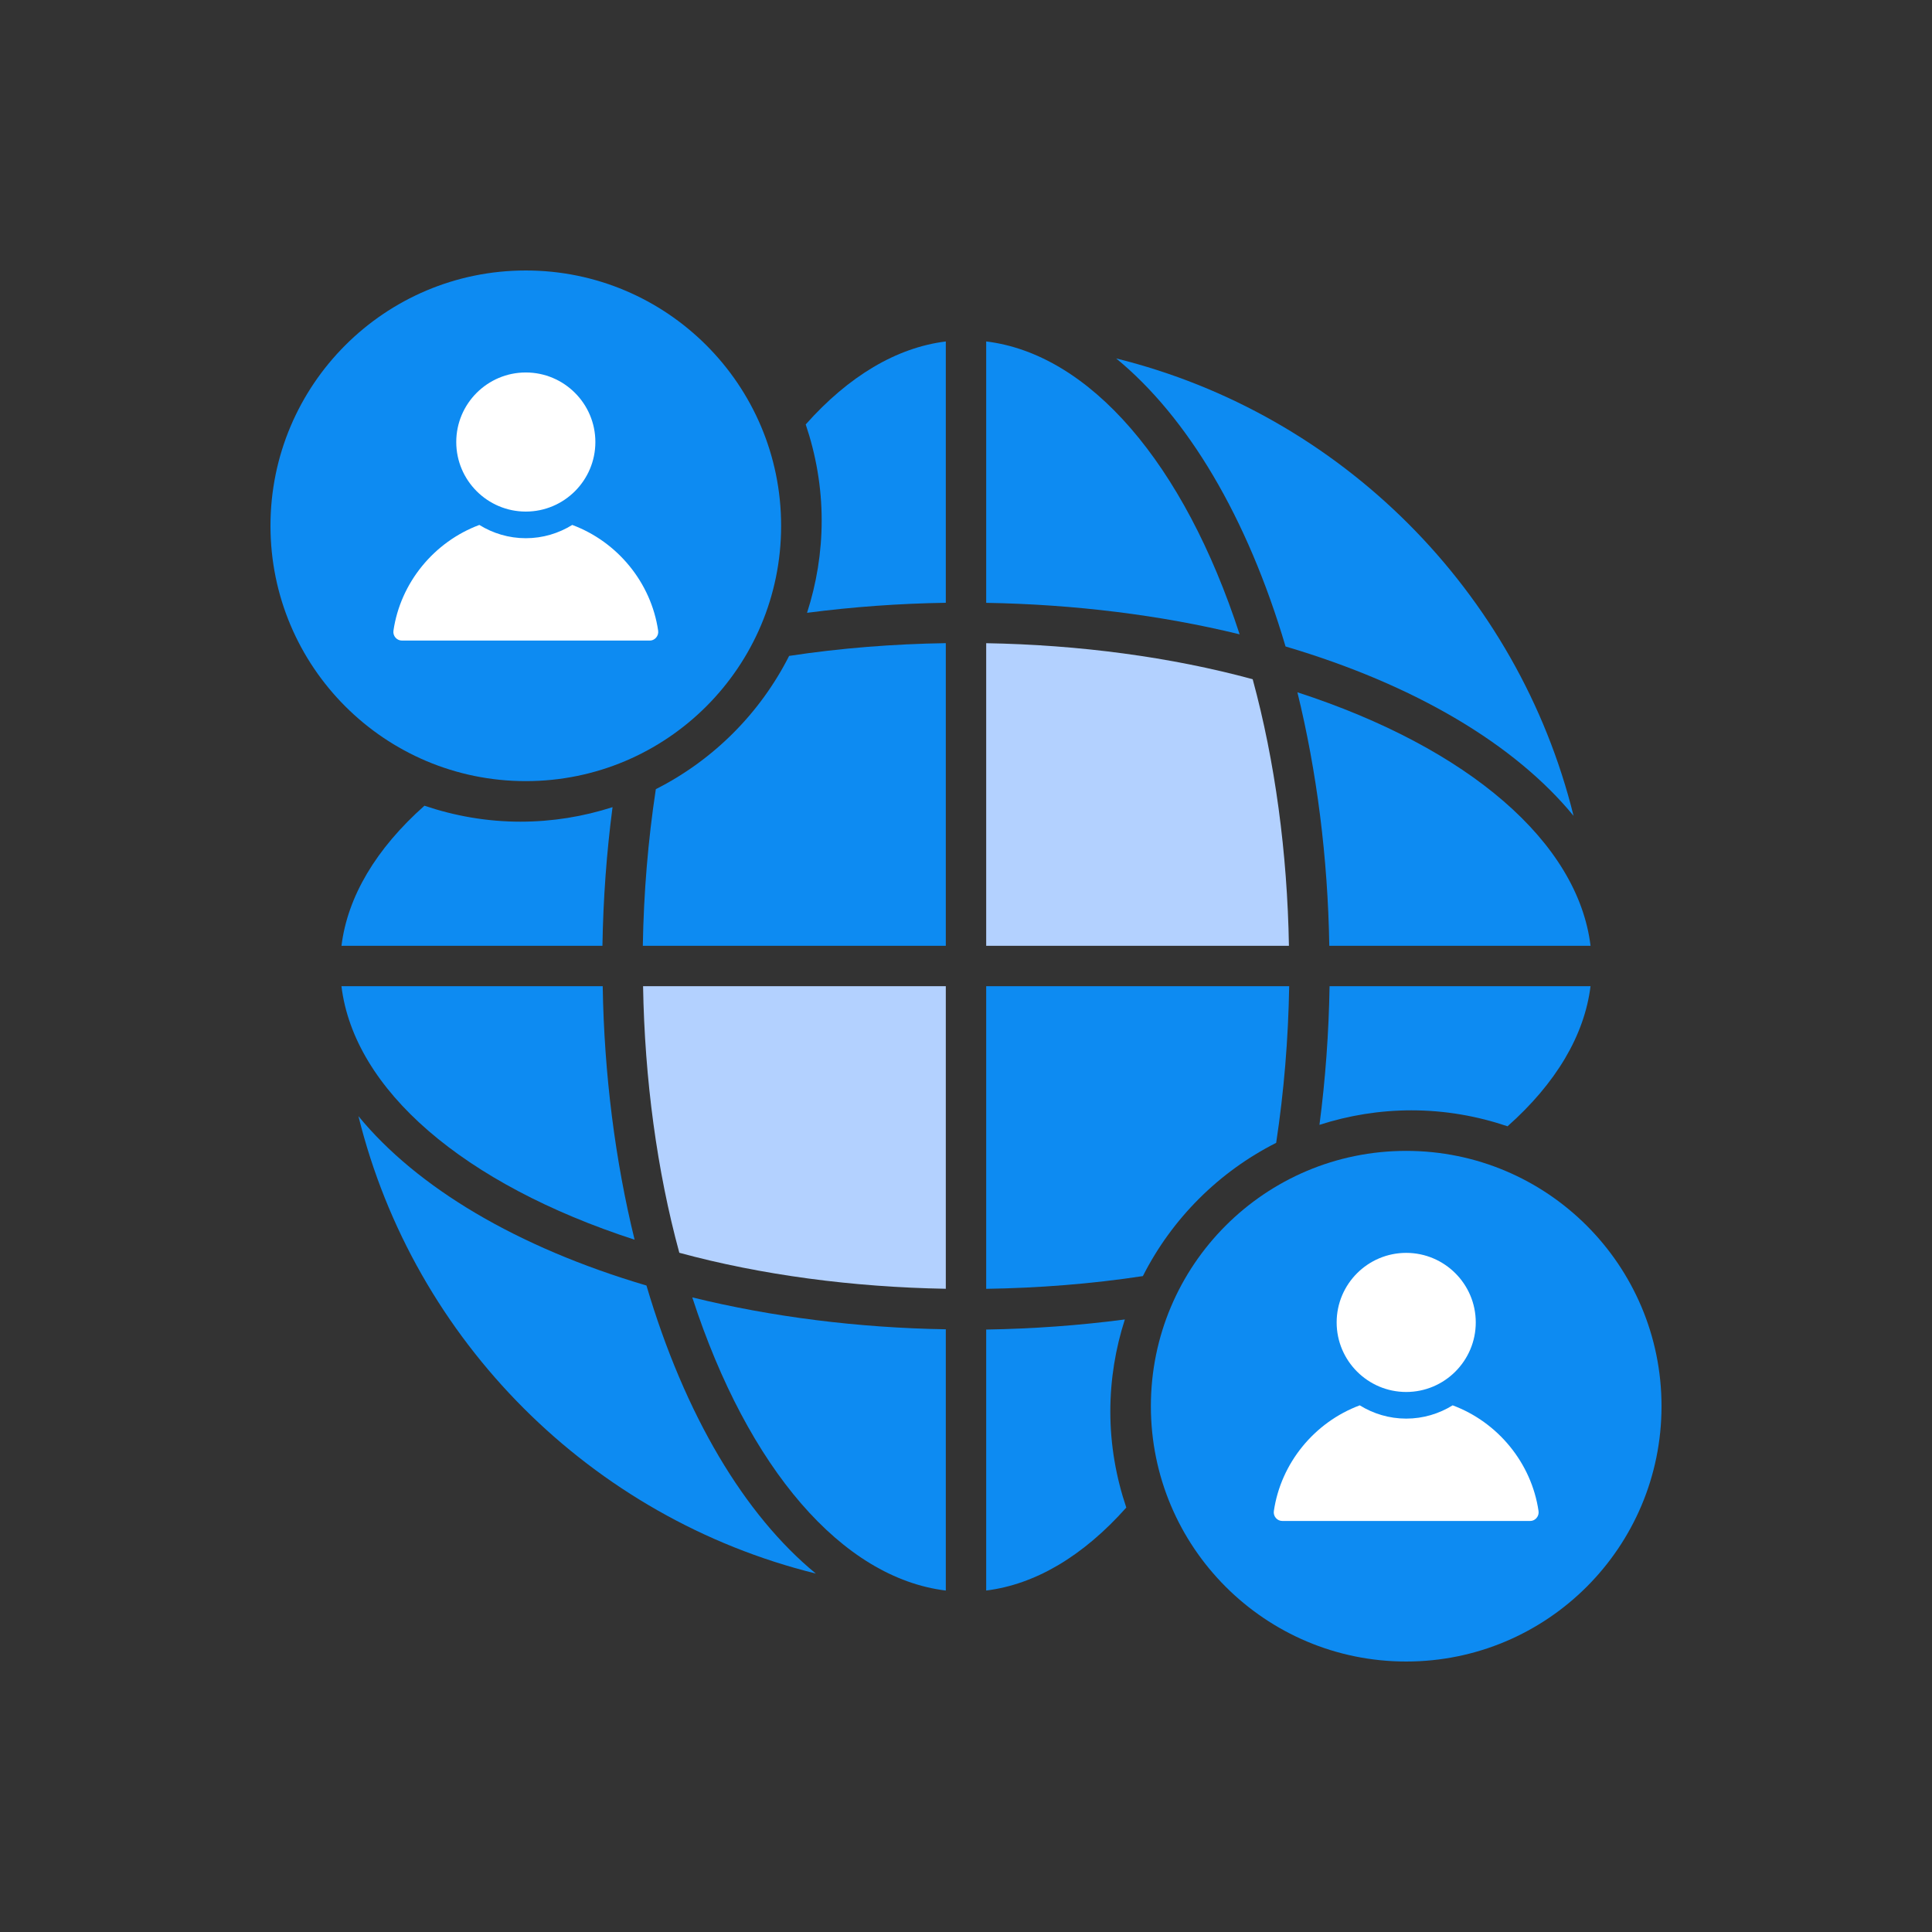<?xml version="1.0" encoding="UTF-8"?>
<svg xmlns="http://www.w3.org/2000/svg" id="Layer_1" data-name="Layer 1" width="500" height="500" viewBox="0 0 500 500">
  <rect x="0" y="0" width="500" height="500" fill="#333333" stroke="none"/>
  <g>
    <path d="M324.192,175.783c-21.23-5.772-44.928-8.903-68.966-9.324v78.315h78.346c-.411-24.102-3.598-47.754-9.38-68.991Z" style="fill: #b3d1ff;"></path>
    <path d="M255.225,88.366v67.649c22.704.384,45.089,3.135,65.591,8.149-14.429-44.335-38.83-72.531-65.591-75.799Z" style="fill: #0d8bf2;"></path>
    <path d="M335.767,179.164c5.035,20.512,7.879,42.851,8.254,65.61h67.613c-3.269-26.777-31.496-51.19-75.867-65.61Z" style="fill: #0d8bf2;"></path>
    <path d="M291.111,341.476c-11.787,1.547-23.798,2.414-35.885,2.611v67.541c12.733-1.575,25.125-8.943,36.258-21.472-2.639-7.816-4.131-16.153-4.131-24.848,0-8.314,1.337-16.313,3.759-23.832Z" style="fill: #0d8bf2;"></path>
    <path d="M208.517,109.844c2.639,7.816,4.131,16.153,4.131,24.848,0,8.341-1.349,16.365-3.785,23.905,11.808-1.539,23.838-2.412,35.912-2.595v-67.631c-12.733,1.575-25.125,8.943-36.258,21.472Z" style="fill: #0d8bf2;"></path>
    <path d="M167.301,332.692c-33.587-9.921-59.407-25.4-74.537-43.827,14.377,58.147,60.226,103.997,118.374,118.372-18.428-15.13-33.91-40.952-43.837-74.545Z" style="fill: #0d8bf2;"></path>
    <path d="M109.846,208.518c-12.531,11.129-19.899,23.521-21.474,36.257h67.538c.198-12.072,1.067-24.082,2.616-35.886-7.52,2.422-15.52,3.759-23.835,3.759-8.694,0-17.03-1.492-24.846-4.13Z" style="fill: #0d8bf2;"></path>
    <path d="M164.233,320.836c-5.035-20.512-7.879-42.851-8.254-65.61h-67.613c3.269,26.777,31.496,51.19,75.867,65.61Z" style="fill: #0d8bf2;"></path>
    <path d="M332.699,167.308c33.587,9.921,59.407,25.4,74.537,43.827-14.377-58.147-60.226-103.997-118.374-118.372,18.428,15.13,33.91,40.952,43.837,74.545Z" style="fill: #0d8bf2;"></path>
    <path d="M169.728,204.235c-2.02,13.273-3.137,26.868-3.368,40.54h78.415v-78.329c-13.668.214-27.306,1.286-40.55,3.302-7.522,14.858-19.636,26.968-34.497,34.486Z" style="fill: #0d8bf2;"></path>
    <path d="M330.272,295.765c2.02-13.273,3.137-26.868,3.368-40.54h-78.415v78.324c13.666-.214,27.304-1.285,40.55-3.298,7.522-14.858,19.636-26.968,34.497-34.486Z" style="fill: #0d8bf2;"></path>
    <path d="M244.775,411.634v-67.616c-22.773-.375-45.109-3.216-65.613-8.255,14.426,44.376,38.837,72.601,65.613,75.87Z" style="fill: #0d8bf2;"></path>
    <path d="M175.808,324.216c21.229,5.769,44.926,8.899,68.966,9.319v-78.31h-78.346c.411,24.102,3.598,47.753,9.38,68.991Z" style="fill: #b3d1ff;"></path>
    <path d="M365.308,287.352c8.694,0,17.03,1.492,24.846,4.13,12.531-11.129,19.899-23.521,21.474-36.257h-67.538c-.198,12.072-1.067,24.082-2.616,35.886,7.52-2.422,15.52-3.759,23.835-3.759Z" style="fill: #0d8bf2;"></path>
  </g>
  <g>
    <circle cx="136.077" cy="136.077" r="66.077" style="fill: #0d8bf2;"></circle>
    <g>
      <path d="M136.078,132.396c9.927,0,18.002-8.077,18.002-18.002s-8.075-17.998-18.002-17.998-18,8.073-18,17.998,8.075,18.002,18,18.002Z" style="fill: #fff;"></path>
      <path d="M169.801,165.015c.435-.501.622-1.144.525-1.803-1.811-12.407-10.498-22.994-22.227-27.358-3.502,2.164-7.611,3.435-12.022,3.435s-8.519-1.271-12.021-3.435c-11.729,4.366-20.418,14.957-22.229,27.358-.097.659.09,1.299.524,1.803.427.491,1.021.763,1.673.763h64.114c.874,0,1.417-.478,1.663-.763Z" style="fill: #fff;"></path>
    </g>
  </g>
  <g>
    <circle cx="363.923" cy="363.923" r="66.077" style="fill: #0d8bf2;"></circle>
    <g>
      <path d="M363.924,360.243c9.927,0,18.002-8.077,18.002-18.002s-8.075-17.998-18.002-17.998-18,8.073-18,17.998,8.075,18.002,18,18.002Z" style="fill: #fff;"></path>
      <path d="M397.647,392.861c.435-.501.622-1.144.525-1.803-1.811-12.407-10.498-22.994-22.227-27.358-3.502,2.164-7.611,3.435-12.022,3.435s-8.519-1.271-12.021-3.435c-11.729,4.366-20.418,14.957-22.229,27.358-.097.659.09,1.299.524,1.803.427.491,1.021.763,1.673.763h64.114c.874,0,1.417-.478,1.663-.763Z" style="fill: #fff;"></path>
    </g>
  </g>
</svg>
